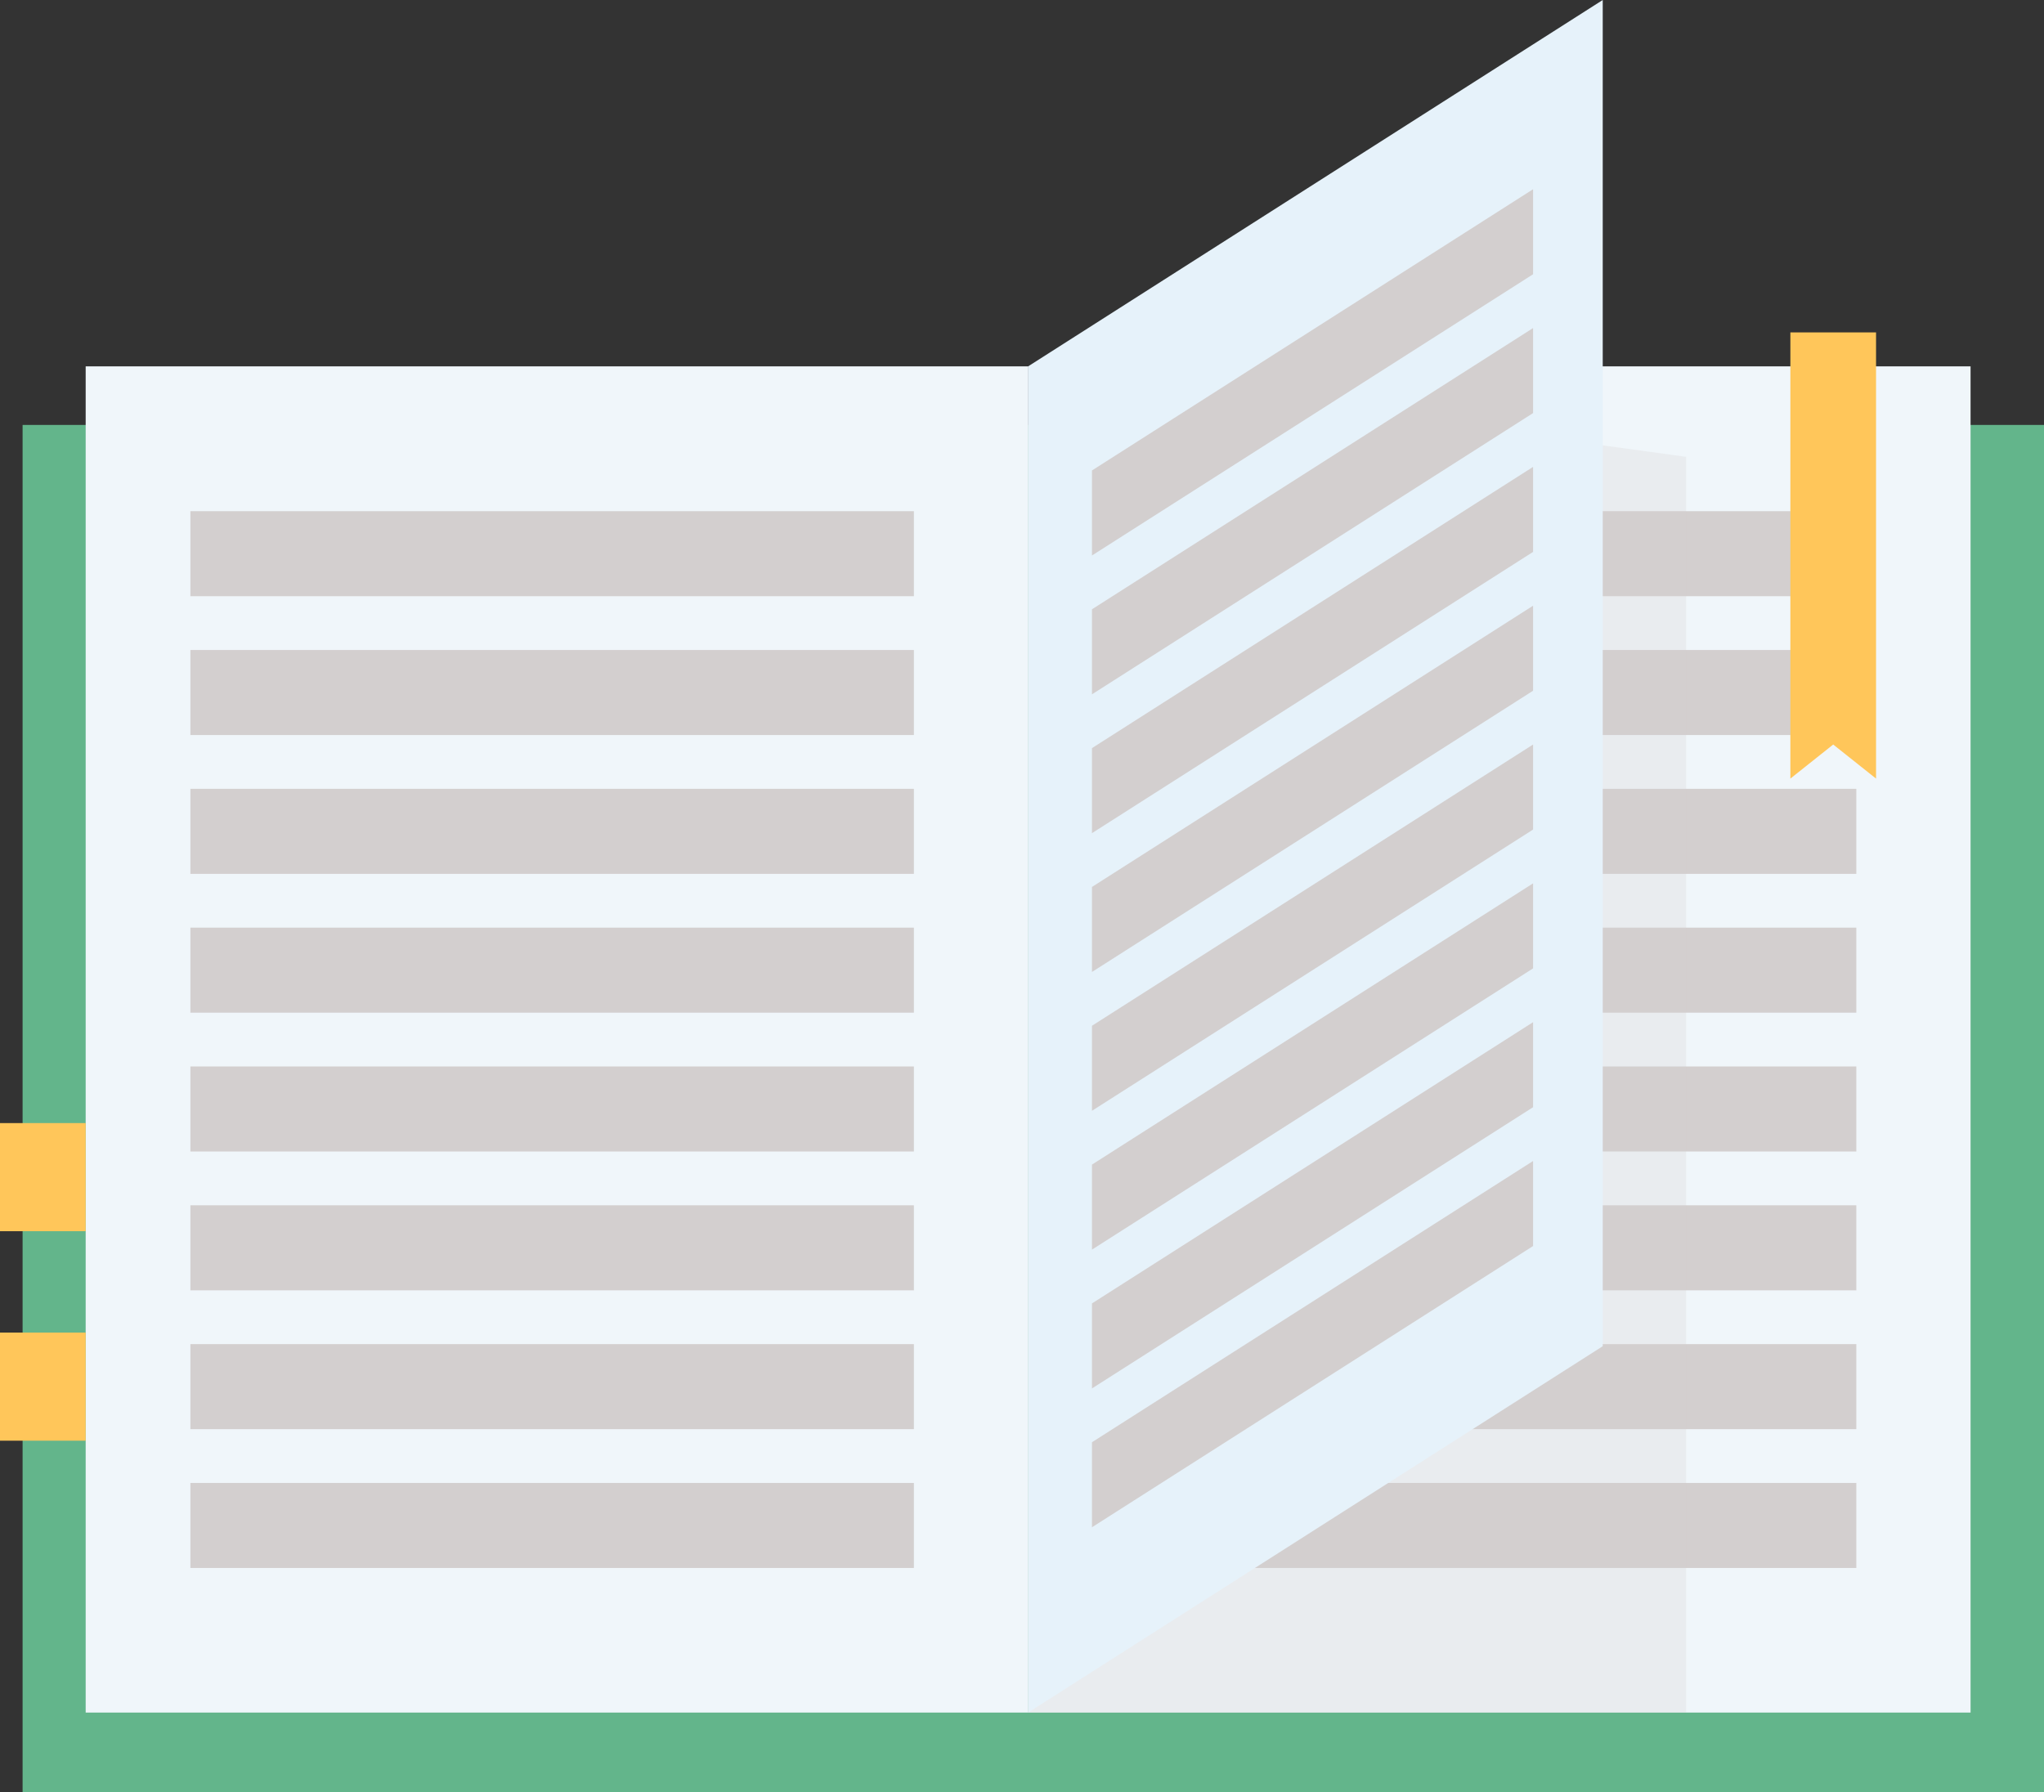   <svg xmlns="http://www.w3.org/2000/svg" viewBox="0 0 477.404 418.616" width="100%" style="vertical-align: middle; max-width: 100%; width: 100%;">
   <rect x="0" y="0" width="477.404" height="418.616" fill="#333333" stroke="none"/>
   <g>
    <g>
     <rect x="5.279" y="99.261" width="472.125" height="319.355" fill="rgb(99,181,139)">
     </rect>
     <rect x="20.011" y="85.576" width="220.121" height="314.458" fill="rgb(240, 246, 250)">
     </rect>
     <rect x="44.469" y="119.404" width="168.981" height="19.861" fill="rgb(211, 207, 207)">
     </rect>
     <rect x="44.469" y="151.832" width="168.981" height="19.861" fill="rgb(211, 207, 207)">
     </rect>
     <rect x="44.469" y="184.26" width="168.981" height="19.861" fill="rgb(211, 207, 207)">
     </rect>
     <rect x="44.469" y="216.687" width="168.981" height="19.861" fill="rgb(211, 207, 207)">
     </rect>
     <rect x="44.469" y="249.115" width="168.981" height="19.861" fill="rgb(211, 207, 207)">
     </rect>
     <rect x="44.469" y="281.542" width="168.981" height="19.861" fill="rgb(211, 207, 207)">
     </rect>
     <rect x="44.469" y="313.97" width="168.981" height="19.861" fill="rgb(211, 207, 207)">
     </rect>
     <rect x="44.469" y="346.398" width="168.981" height="19.861" fill="rgb(211, 207, 207)">
     </rect>
     <rect x="240.132" y="85.576" width="220.121" height="314.458" fill="rgb(240, 246, 250)">
     </rect>
     <rect x="264.589" y="119.404" width="168.981" height="19.861" fill="rgb(211, 207, 207)">
     </rect>
     <rect x="264.589" y="151.832" width="168.981" height="19.861" fill="rgb(211, 207, 207)">
     </rect>
     <rect x="264.589" y="184.26" width="168.981" height="19.861" fill="rgb(211, 207, 207)">
     </rect>
     <rect x="264.589" y="216.687" width="168.981" height="19.861" fill="rgb(211, 207, 207)">
     </rect>
     <rect x="264.589" y="249.115" width="168.981" height="19.861" fill="rgb(211, 207, 207)">
     </rect>
     <rect x="264.589" y="281.542" width="168.981" height="19.861" fill="rgb(211, 207, 207)">
     </rect>
     <rect x="264.589" y="313.97" width="168.981" height="19.861" fill="rgb(211, 207, 207)">
     </rect>
     <rect x="264.589" y="346.398" width="168.981" height="19.861" fill="rgb(211, 207, 207)">
     </rect>
     <g style="opacity:0.25">
      <polygon points="393.815 106.708 240.132 85.577 240.132 400.034 393.815 400.034 393.815 106.708" fill="rgb(211, 207, 207)">
      </polygon>
     </g>
     <polygon points="374.34 314.458 240.132 400.034 240.132 85.576 374.34 0 374.34 314.458" fill="rgb(230, 242, 250)">
     </polygon>
     <polygon points="358.072 64.062 255.044 129.757 255.044 109.896 358.072 44.201 358.072 64.062" fill="rgb(211, 207, 207)">
     </polygon>
     <polygon points="358.072 96.49 255.044 162.185 255.044 142.324 358.072 76.629 358.072 96.49" fill="rgb(211, 207, 207)">
     </polygon>
     <polygon points="358.072 128.917 255.044 194.613 255.044 174.751 358.072 109.056 358.072 128.917" fill="rgb(211, 207, 207)">
     </polygon>
     <polygon points="358.072 161.345 255.044 227.04 255.044 207.179 358.072 141.484 358.072 161.345" fill="rgb(211, 207, 207)">
     </polygon>
     <polygon points="358.072 193.773 255.044 259.468 255.044 239.606 358.072 173.911 358.072 193.773" fill="rgb(211, 207, 207)">
     </polygon>
     <polygon points="358.072 226.2 255.044 291.895 255.044 272.034 358.072 206.339 358.072 226.2" fill="rgb(211, 207, 207)">
     </polygon>
     <polygon points="358.072 258.628 255.044 324.323 255.044 304.462 358.072 238.767 358.072 258.628" fill="rgb(211, 207, 207)">
     </polygon>
     <polygon points="358.072 291.056 255.044 356.751 255.044 336.889 358.072 271.194 358.072 291.056" fill="rgb(211, 207, 207)">
     </polygon>
     <rect y="262.34" width="20.011" height="25.252" fill="rgb(255, 198, 90)">
     </rect>
     <rect y="311.275" width="20.011" height="25.252" fill="rgb(255, 198, 90)">
     </rect>
     <polygon points="418.166 181.869 428.171 173.911 438.177 181.869 438.177 77.646 418.166 77.646 418.166 181.869" fill="rgb(255, 198, 90)">
     </polygon>
    </g>
   </g>
  </svg>
